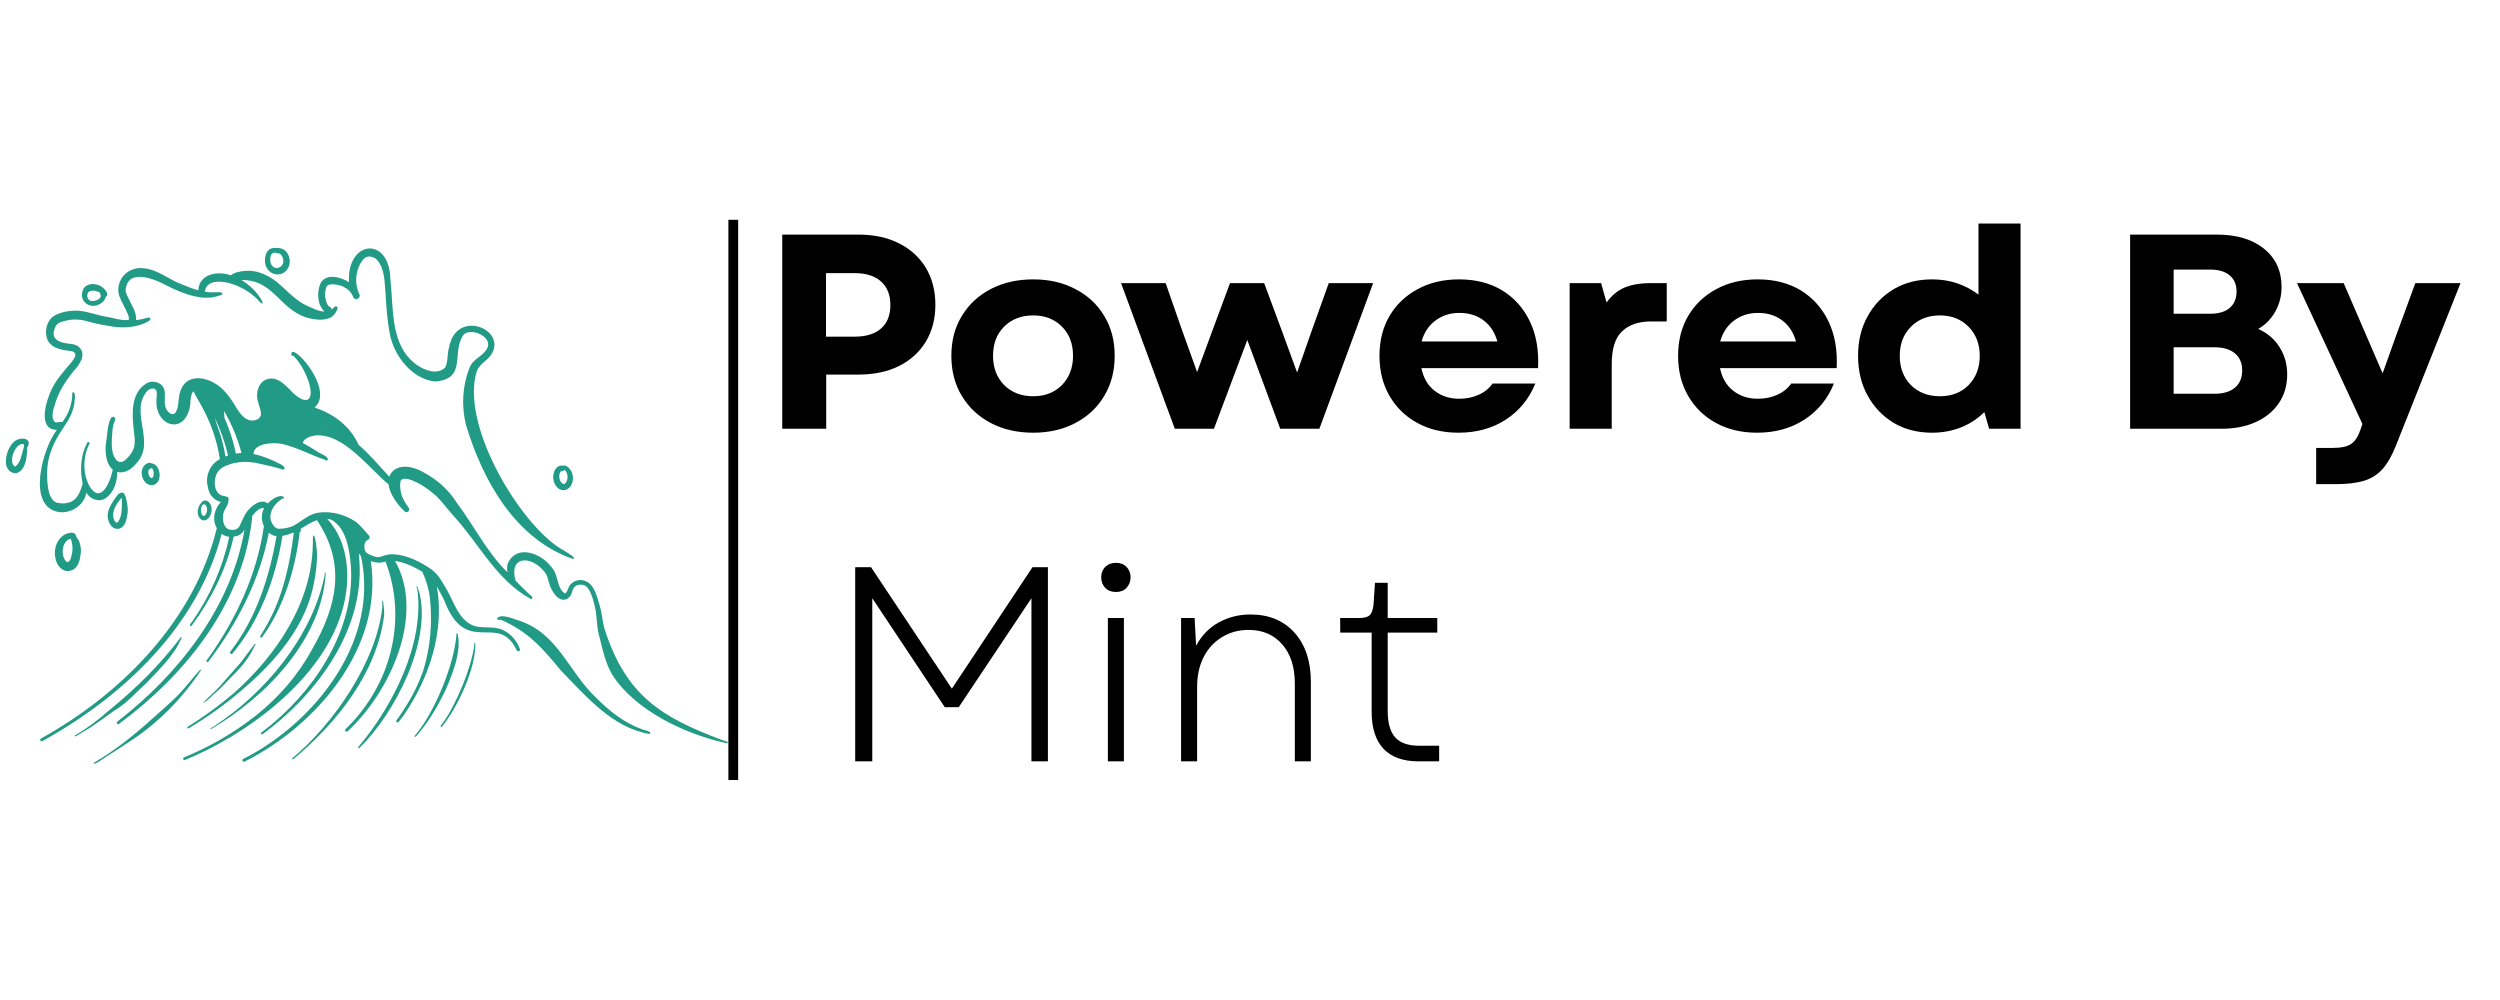 <svg xmlns="http://www.w3.org/2000/svg" xmlns:xlink="http://www.w3.org/1999/xlink" width="250" zoomAndPan="magnify" viewBox="0 0 187.5 75" height="100" preserveAspectRatio="xMidYMid meet" version="1.2"><defs><clipPath id="bfacfae5d6"><path d="M 54.629 16.484 L 55.363 16.484 L 55.363 58.5 L 54.629 58.5 Z M 54.629 16.484 "/></clipPath><clipPath id="3d53f2bccd"><path d="M 0 18 L 54.668 18 L 54.668 57.551 L 0 57.551 Z M 0 18 "/></clipPath></defs><g id="6256fcbc76"><g style="fill:#000000;fill-opacity:1;"><g transform="translate(56.919, 32.156)"><path style="stroke:none" d="M 1.75 0 L 1.75 -14.562 L 7.438 -14.562 C 8.625 -14.562 9.645 -14.344 10.5 -13.906 C 11.363 -13.477 12.035 -12.867 12.516 -12.078 C 12.992 -11.285 13.234 -10.359 13.234 -9.297 C 13.234 -8.242 12.992 -7.32 12.516 -6.531 C 12.035 -5.738 11.363 -5.129 10.5 -4.703 C 9.645 -4.273 8.625 -4.062 7.438 -4.062 L 5.047 -4.062 L 5.047 0 Z M 5.031 -6.906 L 7.172 -6.906 C 8.035 -6.906 8.695 -7.109 9.156 -7.516 C 9.625 -7.922 9.859 -8.508 9.859 -9.281 C 9.859 -10.039 9.625 -10.629 9.156 -11.047 C 8.695 -11.461 8.035 -11.672 7.172 -11.672 L 5.031 -11.672 Z M 5.031 -6.906 "/></g></g><g style="fill:#000000;fill-opacity:1;"><g transform="translate(70.54, 32.156)"><path style="stroke:none" d="M 6.953 0.297 C 5.742 0.297 4.676 0.051 3.75 -0.438 C 2.832 -0.926 2.113 -1.602 1.594 -2.469 C 1.07 -3.332 0.812 -4.332 0.812 -5.469 C 0.812 -6.602 1.07 -7.598 1.594 -8.453 C 2.113 -9.316 2.832 -9.988 3.75 -10.469 C 4.676 -10.957 5.742 -11.203 6.953 -11.203 C 8.148 -11.203 9.207 -10.957 10.125 -10.469 C 11.051 -9.988 11.77 -9.316 12.281 -8.453 C 12.801 -7.598 13.062 -6.602 13.062 -5.469 C 13.062 -4.332 12.801 -3.332 12.281 -2.469 C 11.77 -1.602 11.051 -0.926 10.125 -0.438 C 9.207 0.051 8.148 0.297 6.953 0.297 Z M 3.938 -5.469 C 3.938 -4.582 4.211 -3.852 4.766 -3.281 C 5.328 -2.719 6.055 -2.438 6.953 -2.438 C 7.836 -2.438 8.555 -2.719 9.109 -3.281 C 9.66 -3.852 9.938 -4.582 9.938 -5.469 C 9.938 -6.375 9.66 -7.102 9.109 -7.656 C 8.555 -8.219 7.836 -8.5 6.953 -8.5 C 6.055 -8.5 5.328 -8.219 4.766 -7.656 C 4.211 -7.102 3.938 -6.375 3.938 -5.469 Z M 3.938 -5.469 "/></g></g><g style="fill:#000000;fill-opacity:1;"><g transform="translate(83.891, 32.156)"><path style="stroke:none" d="M 4.219 0 L 0.188 -10.922 L 3.531 -10.922 L 4.797 -7.297 L 5.891 -4.25 L 7.016 -7.297 L 8.359 -10.922 L 10.922 -10.922 L 12.266 -7.297 L 13.391 -4.219 L 14.469 -7.297 L 15.766 -10.922 L 19.094 -10.922 L 15.062 0 L 12.125 0 L 9.656 -6.656 L 7.156 0 Z M 4.219 0 "/></g></g><g style="fill:#000000;fill-opacity:1;"><g transform="translate(102.649, 32.156)"><path style="stroke:none" d="M 6.734 0.297 C 5.566 0.297 4.535 0.051 3.641 -0.438 C 2.754 -0.926 2.062 -1.602 1.562 -2.469 C 1.062 -3.332 0.812 -4.332 0.812 -5.469 C 0.812 -6.602 1.062 -7.598 1.562 -8.453 C 2.07 -9.316 2.773 -9.988 3.672 -10.469 C 4.566 -10.957 5.602 -11.203 6.781 -11.203 C 8.031 -11.203 9.109 -10.926 10.016 -10.375 C 10.922 -9.82 11.613 -9.047 12.094 -8.047 C 12.57 -7.047 12.773 -5.879 12.703 -4.547 L 3.953 -4.547 C 4.109 -3.805 4.441 -3.238 4.953 -2.844 C 5.461 -2.445 6.078 -2.25 6.797 -2.25 C 7.328 -2.25 7.812 -2.348 8.25 -2.547 C 8.688 -2.742 9.035 -3.023 9.297 -3.391 L 12.5 -3.391 C 12.031 -2.234 11.285 -1.328 10.266 -0.672 C 9.254 -0.023 8.078 0.297 6.734 0.297 Z M 3.969 -6.547 L 9.656 -6.547 C 9.469 -7.211 9.129 -7.734 8.641 -8.109 C 8.148 -8.492 7.535 -8.688 6.797 -8.688 C 6.109 -8.688 5.508 -8.492 5 -8.109 C 4.5 -7.734 4.156 -7.211 3.969 -6.547 Z M 3.969 -6.547 "/></g></g><g style="fill:#000000;fill-opacity:1;"><g transform="translate(116.146, 32.156)"><path style="stroke:none" d="M 1.578 0 L 1.578 -10.922 L 3.938 -10.922 L 4.344 -9.469 C 4.707 -9.977 5.148 -10.348 5.672 -10.578 C 6.203 -10.805 6.867 -10.922 7.672 -10.922 L 8.859 -10.922 L 8.859 -8.047 L 7.656 -8.047 C 6.75 -8.047 6.035 -7.801 5.516 -7.312 C 4.992 -6.832 4.734 -6.004 4.734 -4.828 L 4.734 0 Z M 1.578 0 "/></g></g><g style="fill:#000000;fill-opacity:1;"><g transform="translate(125.046, 32.156)"><path style="stroke:none" d="M 6.734 0.297 C 5.566 0.297 4.535 0.051 3.641 -0.438 C 2.754 -0.926 2.062 -1.602 1.562 -2.469 C 1.062 -3.332 0.812 -4.332 0.812 -5.469 C 0.812 -6.602 1.062 -7.598 1.562 -8.453 C 2.07 -9.316 2.773 -9.988 3.672 -10.469 C 4.566 -10.957 5.602 -11.203 6.781 -11.203 C 8.031 -11.203 9.109 -10.926 10.016 -10.375 C 10.922 -9.82 11.613 -9.047 12.094 -8.047 C 12.57 -7.047 12.773 -5.879 12.703 -4.547 L 3.953 -4.547 C 4.109 -3.805 4.441 -3.238 4.953 -2.844 C 5.461 -2.445 6.078 -2.25 6.797 -2.25 C 7.328 -2.25 7.812 -2.348 8.25 -2.547 C 8.688 -2.742 9.035 -3.023 9.297 -3.391 L 12.5 -3.391 C 12.031 -2.234 11.285 -1.328 10.266 -0.672 C 9.254 -0.023 8.078 0.297 6.734 0.297 Z M 3.969 -6.547 L 9.656 -6.547 C 9.469 -7.211 9.129 -7.734 8.641 -8.109 C 8.148 -8.492 7.535 -8.688 6.797 -8.688 C 6.109 -8.688 5.508 -8.492 5 -8.109 C 4.5 -7.734 4.156 -7.211 3.969 -6.547 Z M 3.969 -6.547 "/></g></g><g style="fill:#000000;fill-opacity:1;"><g transform="translate(138.543, 32.156)"><path style="stroke:none" d="M 6.359 0.297 C 5.273 0.297 4.316 0.051 3.484 -0.438 C 2.66 -0.938 2.008 -1.617 1.531 -2.484 C 1.051 -3.348 0.812 -4.344 0.812 -5.469 C 0.812 -6.594 1.051 -7.582 1.531 -8.438 C 2.008 -9.301 2.66 -9.977 3.484 -10.469 C 4.316 -10.957 5.273 -11.203 6.359 -11.203 C 7.047 -11.203 7.676 -11.102 8.25 -10.906 C 8.832 -10.707 9.363 -10.426 9.844 -10.062 L 9.844 -15.391 L 13 -15.391 L 13 0 L 10.641 0 L 10.281 -1.25 C 9.789 -0.758 9.211 -0.379 8.547 -0.109 C 7.879 0.16 7.148 0.297 6.359 0.297 Z M 3.938 -5.469 C 3.938 -4.582 4.211 -3.852 4.766 -3.281 C 5.328 -2.719 6.055 -2.438 6.953 -2.438 C 7.836 -2.438 8.555 -2.719 9.109 -3.281 C 9.66 -3.852 9.938 -4.582 9.938 -5.469 C 9.938 -6.352 9.66 -7.078 9.109 -7.641 C 8.555 -8.211 7.836 -8.5 6.953 -8.5 C 6.055 -8.5 5.328 -8.211 4.766 -7.641 C 4.211 -7.078 3.938 -6.352 3.938 -5.469 Z M 3.938 -5.469 "/></g></g><g style="fill:#000000;fill-opacity:1;"><g transform="translate(153.121, 32.156)"><path style="stroke:none" d=""/></g></g><g style="fill:#000000;fill-opacity:1;"><g transform="translate(158.008, 32.156)"><path style="stroke:none" d="M 1.75 0 L 1.75 -14.562 L 8.25 -14.562 C 9.738 -14.562 10.922 -14.207 11.797 -13.5 C 12.672 -12.789 13.109 -11.836 13.109 -10.641 C 13.109 -9.961 12.953 -9.348 12.641 -8.797 C 12.336 -8.242 11.91 -7.805 11.359 -7.484 C 12.047 -7.18 12.578 -6.727 12.953 -6.125 C 13.336 -5.531 13.531 -4.848 13.531 -4.078 C 13.531 -3.254 13.32 -2.535 12.906 -1.922 C 12.5 -1.316 11.922 -0.844 11.172 -0.5 C 10.43 -0.164 9.57 0 8.594 0 Z M 5.016 -2.625 L 8.094 -2.625 C 8.738 -2.625 9.242 -2.773 9.609 -3.078 C 9.973 -3.379 10.156 -3.812 10.156 -4.375 C 10.156 -4.926 9.973 -5.352 9.609 -5.656 C 9.242 -5.957 8.738 -6.109 8.094 -6.109 L 5.016 -6.109 Z M 5.016 -8.625 L 7.75 -8.625 C 8.395 -8.625 8.883 -8.77 9.219 -9.062 C 9.562 -9.352 9.734 -9.766 9.734 -10.297 C 9.734 -10.816 9.562 -11.219 9.219 -11.5 C 8.883 -11.789 8.395 -11.938 7.75 -11.938 L 5.016 -11.938 Z M 5.016 -8.625 "/></g></g><g style="fill:#000000;fill-opacity:1;"><g transform="translate(172.087, 32.156)"><path style="stroke:none" d="M 1.625 4.156 L 1.625 1.438 L 2.875 1.438 C 3.52 1.438 3.984 1.332 4.266 1.125 C 4.555 0.926 4.789 0.555 4.969 0.016 L 5.094 -0.359 L 0.188 -10.922 L 3.688 -10.922 L 6.609 -4.156 L 7.609 -6.953 L 9.062 -10.922 L 12.453 -10.922 L 7.594 1.297 C 7.301 2.035 6.969 2.613 6.594 3.031 C 6.219 3.445 5.754 3.738 5.203 3.906 C 4.648 4.07 3.945 4.156 3.094 4.156 Z M 1.625 4.156 "/></g></g><g clip-rule="nonzero" clip-path="url(#bfacfae5d6)"><path style="fill:none;stroke-width:2872.675;stroke-linecap:butt;stroke-linejoin:miter;stroke:#000000;stroke-opacity:1;stroke-miterlimit:4;" d="M 0.001 0.002 L 0.001 498.226 L 8.709 498.226 L 8.709 0.002 L 0.001 0.002 " transform="matrix(0.084,0,0,0.084,54.629,16.484)"/></g><g clip-rule="nonzero" clip-path="url(#3d53f2bccd)"><path style=" stroke:none;fill-rule:nonzero;fill:#219b85;fill-opacity:1;" d="M 3.664 29.711 C 3.352 30.52 2.949 32.234 4.266 32.238 C 3.215 33.578 1.934 38.027 4.441 38.41 C 5.367 38.516 6.32 37.879 6.477 36.949 C 6.766 37.465 7.461 37.707 7.957 37.34 C 8.57 36.895 8.781 36.113 8.801 35.391 C 9.398 35.562 9.973 35.113 10.309 34.652 C 11.668 33.082 9.672 30.852 11.059 29.309 C 11.238 29.133 11.574 29.035 11.727 29.293 C 11.812 29.57 11.711 29.871 11.73 30.156 C 11.711 30.883 12.141 31.707 12.91 31.824 C 13.863 31.941 14.293 30.832 14.285 30.047 C 14.312 29.82 14.34 29.512 14.508 29.344 C 14.703 29.742 14.938 30.121 15.152 30.512 C 15.82 31.73 16.281 33.062 16.492 34.434 C 15.758 34.809 15.379 35.691 15.578 36.477 C 15.672 37.066 15.961 37.477 16.562 37.656 C 16.074 38.168 15.883 38.984 16.262 39.613 C 14.57 46.535 9.156 52.012 3.07 55.391 C 2.977 55.434 3 55.57 3.094 55.594 C 3.133 55.609 3.195 55.57 3.219 55.559 C 9.281 52.203 14.859 46.926 16.625 40.031 C 16.789 40.16 16.984 40.246 17.195 40.258 C 16.719 42.516 15.77 44.664 14.457 46.559 C 14.418 46.648 14.152 46.871 14.273 46.945 C 14.309 46.969 14.355 46.957 14.375 46.926 C 15.848 44.934 16.988 42.672 17.527 40.246 C 17.93 40.203 18.16 40.012 18.34 39.738 C 17.309 45.594 13.402 50.555 8.801 54.121 C 8.723 54.168 8.75 54.293 8.836 54.312 C 8.887 54.324 8.93 54.293 8.965 54.262 C 13.727 50.738 17.809 45.734 18.785 39.758 C 18.844 39.402 18.891 39.043 18.922 38.684 C 19.168 38.363 19.543 38.012 19.805 38.125 C 19.578 38.531 19.594 39.043 19.793 39.465 C 19.281 43.059 17.719 46.418 15.625 49.355 C 15.578 49.441 15.383 49.59 15.539 49.656 C 15.582 49.668 15.621 49.641 15.641 49.605 C 17.801 46.762 19.492 43.48 20.164 39.953 C 20.324 40.086 20.52 40.199 20.738 40.207 C 20.207 43.277 19.219 46.367 17.293 48.848 C 17.172 48.969 17.352 49.129 17.453 48.996 C 17.449 49 17.445 49.008 17.438 49.016 C 17.438 49.016 17.438 49.012 17.441 49.012 C 19.504 46.516 20.676 43.355 21.184 40.188 C 21.473 40.141 21.762 40.043 22.035 39.934 C 21.75 42.301 21.223 44.672 20.074 46.773 C 19.898 47.098 19.695 47.406 19.508 47.723 C 19.488 47.812 19.629 47.859 19.668 47.777 C 21.277 45.582 22.191 42.547 22.484 39.852 C 22.508 39.879 22.527 39.906 22.551 39.934 C 22.551 39.84 22.555 39.75 22.559 39.656 C 22.953 39.418 23.34 39.152 23.773 39.012 C 25.984 42.309 25.273 45.461 23.402 48.707 C 22.359 50.637 20.891 52.316 19.18 53.676 C 17.539 54.969 15.73 56.012 13.805 56.805 C 13.672 56.852 13.746 57.047 13.875 56.996 C 19.008 54.887 25.258 50.148 25.977 44.293 C 26.207 42.41 25.875 40.352 24.551 38.93 C 24.891 38.898 25.129 39.168 25.359 39.383 C 25.777 39.848 25.996 40.477 26.125 41.066 C 27.117 45.812 24.531 50.535 21.117 53.676 C 20.629 54.121 20.125 54.551 19.598 54.941 C 19.52 55 19.609 55.121 19.688 55.07 C 23.848 52.016 27.527 47.008 26.914 41.621 C 26.941 41.594 26.953 41.562 26.953 41.523 C 27.082 41.688 27.109 41.891 27.148 42.09 C 28.168 47.754 24.359 53.102 19.789 56.039 C 19.297 56.355 18.785 56.645 18.266 56.906 C 18.207 56.926 18.168 56.988 18.184 57.051 C 18.199 57.113 18.273 57.152 18.336 57.125 C 23.793 54.383 28.773 48.527 27.812 42.09 C 28.211 42.219 28.531 42.242 28.914 42.117 C 30.609 46.543 29.273 51.445 25.91 54.695 C 25.828 54.793 25.965 54.934 26.062 54.852 L 26.062 54.855 C 29.223 51.945 31.926 46.152 29.629 42.07 C 30.359 42.18 31.039 42.504 31.672 42.879 C 31.969 43.516 32.168 44.184 32.246 44.875 C 32.441 46.715 32.281 48.598 31.727 50.348 C 31.41 51.219 31.02 52.062 30.523 52.844 C 30.332 53.164 30.121 53.477 29.91 53.789 C 29.859 53.898 29.629 54.039 29.754 54.16 C 29.801 54.195 29.871 54.188 29.902 54.137 C 30.07 53.941 30.215 53.723 30.367 53.516 C 32.215 50.773 33.355 47.293 32.762 43.984 C 32.961 44.316 33.133 44.668 33.309 45.012 C 34.965 49.352 37.336 45.867 38.73 48.723 C 38.758 48.828 38.898 48.898 38.973 48.797 C 39.031 48.719 38.977 48.629 38.945 48.551 C 38.715 48 38.281 47.516 37.738 47.262 C 37.012 46.906 36.156 47.188 35.434 46.895 C 34.355 46.391 34.066 45.184 33.516 44.238 C 33.188 43.684 32.887 43.082 32.352 42.699 C 31.52 42.129 30.57 41.645 29.551 41.57 C 29.363 41.559 29.176 41.578 28.992 41.617 C 28.723 41.672 28.469 41.844 28.191 41.766 C 27.914 41.691 27.684 41.605 27.469 41.441 C 27.266 41.211 27.262 40.645 27.57 40.496 C 27.707 40.465 27.773 40.289 27.688 40.176 C 27.336 39.812 27.043 39.398 26.641 39.105 C 25.828 38.562 24.758 38.297 23.785 38.465 C 23.094 38.609 22.586 39.125 21.98 39.445 C 21.684 39.582 21.359 39.633 21.043 39.652 C 20.793 39.695 20.586 39.559 20.465 39.344 C 19.961 38.609 20.566 37.75 21.215 37.371 C 21.289 37.426 21.359 37.336 21.293 37.285 C 20.984 37.043 20.406 37.422 20.082 37.758 C 19.594 37.395 19.023 37.828 18.676 38.188 C 18.344 38.543 18.203 38.973 17.992 39.395 C 17.895 39.641 17.668 39.758 17.41 39.746 C 17.363 39.758 17.332 39.73 17.301 39.699 C 17.297 39.711 17.293 39.727 17.293 39.742 C 16.766 39.676 16.641 38.949 16.758 38.5 C 16.824 38.168 17.117 37.93 17.129 37.582 C 17.199 37.324 17.07 37.23 16.938 37.254 C 16.887 37.203 16.812 37.188 16.746 37.191 C 15.988 37.051 15.973 35.887 16.348 35.371 C 16.555 35.066 16.914 34.934 17.25 34.82 C 17.43 34.773 17.625 34.676 17.805 34.707 C 17.805 34.699 17.805 34.691 17.805 34.684 C 18.375 34.594 18.961 34.652 19.527 34.789 C 20.074 34.922 20.641 35.023 21.176 35.207 C 21.238 35.25 21.332 35.211 21.34 35.129 C 21.344 34.965 21.148 34.883 21.031 34.809 C 20.363 34.465 19.695 34.188 19.023 34.055 C 18.988 33.219 20.59 33.16 21.16 33.297 C 22.273 33.551 23.293 34.125 24.371 34.48 C 24.375 34.48 24.383 34.484 24.387 34.488 C 24.441 34.594 24.621 34.527 24.586 34.41 C 24.477 34.156 24.129 34.086 23.914 33.941 C 23.523 33.695 23.117 33.438 22.699 33.215 C 22.84 32.844 23.27 32.719 23.641 32.66 C 25.73 32.449 27.691 35.137 29.145 36.332 C 29.188 36.969 29.82 37.91 30.398 38.395 C 30.543 38.453 30.707 38.344 30.691 38.184 C 30.68 38.102 30.621 38.035 30.574 37.969 C 30.383 37.707 30.219 37.418 30.113 37.109 C 30.02 36.762 29.961 36.383 30.059 36.031 C 30.184 35.863 30.441 35.898 30.621 35.934 C 31.422 36.16 32.086 36.66 32.699 37.18 C 33.191 37.652 33.629 38.285 34.086 38.766 C 35.941 40.816 37.258 43.512 39.746 44.883 C 39.828 45.016 39.988 44.852 39.902 44.746 C 39.461 44.379 39.074 43.949 38.66 43.543 C 38.16 41.676 39.805 41.66 40.777 42.816 C 41.09 43.125 41.105 43.57 41.258 43.957 C 41.344 44.18 41.465 44.391 41.609 44.582 C 42.117 45.242 42.777 45.051 42.949 44.258 C 43.098 43.777 43.77 43.711 44.074 44.086 C 44.441 44.594 44.547 45.227 44.684 45.828 C 44.781 46.5 44.77 47.188 44.977 47.84 C 45.211 48.797 45.422 49.766 45.93 50.621 C 47.648 53.316 51.504 55.113 54.543 55.75 C 54.586 55.73 54.594 55.672 54.562 55.637 C 54.477 55.586 54.363 55.586 54.273 55.543 C 49.586 53.809 46.957 52.164 45.355 47.211 C 45.172 46.586 45.148 45.93 44.945 45.309 C 44.754 44.719 44.617 43.988 44.047 43.641 C 43.652 43.406 43.117 43.473 42.805 43.816 C 42.602 44.012 42.605 44.348 42.379 44.516 C 41.891 44.227 41.844 43.5 41.656 43.012 C 41.566 42.766 41.391 42.562 41.223 42.367 C 40.504 41.516 38.879 40.883 38.18 42.074 C 38.012 42.328 38.004 42.629 38.059 42.922 C 36.496 41.395 35.547 39.414 34.246 37.688 C 33.648 36.727 32.785 35.977 31.797 35.441 C 30.5 34.695 29.457 34.973 29.199 35.758 C 28.449 34.941 27.73 34.082 26.891 33.355 C 26.273 31.965 25.012 31.027 23.59 30.566 C 25.184 29.215 21.723 25.434 21.855 26.617 C 21.859 26.699 21.949 26.715 21.996 26.672 C 22.531 27.211 22.891 27.902 23.145 28.617 C 23.582 29.977 23.07 30.496 21.949 29.441 C 21.422 28.914 20.797 28.137 19.957 28.469 C 19.371 28.711 19.184 29.453 19.324 30.023 C 19.387 30.301 19.492 30.57 19.551 30.852 C 19.711 31.414 19.074 31.664 18.625 31.488 C 18.289 31.363 18.051 31.066 17.855 30.781 C 17.566 30.324 17.301 29.848 16.934 29.445 C 15.949 28.246 13.781 27.688 13.438 29.699 C 13.363 30.074 13.406 30.473 13.227 30.82 C 13.02 31.344 12.504 30.895 12.414 30.535 C 12.246 30.047 12.512 29.488 12.234 29.027 C 11.973 28.613 11.363 28.504 10.961 28.77 C 9.777 29.5 9.906 31.113 10.035 32.301 C 10.172 33.227 10.184 33.758 9.457 34.445 C 8.898 34.984 8.52 34.363 8.426 33.812 C 8.355 33.426 8.383 32.992 8.41 32.613 C 8.438 32.285 8.438 31.938 8.586 31.629 C 8.625 31.535 8.68 31.418 8.609 31.328 C 8.539 31.23 8.383 31.246 8.328 31.348 C 8.051 31.863 8.07 32.457 7.98 33.023 C 7.848 33.707 7.898 34.773 8.457 35.219 C 8.34 35.895 7.699 37.719 6.863 36.68 C 6.586 36.316 6.441 35.883 6.371 35.441 C 6.266 34.715 6.363 33.945 6.703 33.301 C 6.777 33.184 6.594 33.09 6.539 33.207 C 6.039 34.133 5.98 35.27 6.203 36.281 C 6.043 36.77 5.887 37.324 5.41 37.59 C 5.074 37.773 4.664 37.793 4.293 37.711 C 3.824 37.559 3.668 36.996 3.598 36.559 C 3.352 34.676 3.785 33.484 4.832 31.961 C 5.176 31.445 5.48 30.906 5.57 30.289 C 5.578 30.09 5.707 29.535 5.52 29.418 C 5.473 29.398 5.434 29.445 5.418 29.484 C 5.43 30.277 5.152 31.035 4.672 31.664 C 4.488 31.602 4.305 31.734 4.117 31.652 C 3.723 31.297 4.086 30.461 4.215 30.031 C 4.492 29.223 4.98 28.512 5.504 27.848 C 5.961 27.367 6.531 26.566 5.906 26.012 C 5.688 25.828 5.395 25.793 5.121 25.773 C 4.246 25.66 3.723 25.324 4.207 24.41 C 4.402 24.148 4.758 24.098 5.055 24.027 C 5.629 23.898 6.207 23.98 6.758 24.156 C 7.328 24.301 7.906 24.414 8.488 24.5 C 9.293 24.617 10.148 24.551 10.898 24.219 C 11.02 24.141 11.367 24.027 11.266 23.863 C 11.23 23.809 11.152 23.812 11.098 23.82 C 10.805 23.898 10.508 23.984 10.203 24.004 C 10.258 23.402 9.852 22.871 9.621 22.34 C 9.527 22.145 9.406 21.941 9.426 21.715 C 9.605 20.086 11.633 20.938 12.531 21.43 C 13.195 21.766 13.883 22.062 14.609 22.223 C 15.152 22.348 15.727 22.379 16.266 22.223 C 16.371 22.199 16.477 22.16 16.582 22.133 C 16.656 22.137 16.699 22.047 16.66 21.992 C 16.613 21.926 16.527 21.918 16.453 21.914 C 16.09 21.922 15.719 21.949 15.359 21.875 C 15.531 20.703 17.281 21.168 17.996 21.531 C 18.523 21.781 19.004 22.117 19.398 22.547 C 19.477 22.605 19.547 22.766 19.648 22.758 C 19.758 22.703 19.625 22.543 19.594 22.465 C 19.238 21.867 18.711 21.359 18.109 21.004 C 20.699 20.957 20.992 23.535 23.5 23.93 C 24.133 24.035 24.895 24.012 25.211 23.379 C 25.262 23.281 25.359 23.145 25.301 23.035 C 25.145 22.84 24.996 23.148 24.875 23.219 C 24.875 23.129 24.828 23.043 24.723 22.996 C 24.656 22.98 24.605 22.941 24.582 22.871 C 24.359 22.453 24.32 22.02 24.461 21.578 C 24.539 21.297 24.855 21.32 25.09 21.332 C 25.691 21.379 26.305 21.707 26.5 22.305 C 26.66 22.582 27.09 22.363 26.957 22.074 C 26.535 21.23 26.672 20.098 27.297 19.395 C 27.594 19.117 28.066 19.242 28.309 19.527 C 28.871 20.207 28.832 21.156 28.914 21.984 C 28.977 23.012 29.035 24.043 29.242 25.051 C 29.527 26.668 30.93 28.469 32.652 28.613 C 35.094 28.402 33.801 26.367 34.793 25.078 C 35.344 24.594 36.754 25.172 36.602 25.957 C 36.402 26.664 35.5 26.855 35.234 27.539 C 34.676 28.906 34.594 30.438 34.949 31.871 C 36.207 36.043 38.633 40.406 42.957 41.918 C 43.023 41.934 43.078 41.836 43.016 41.785 C 42.621 41.434 42.113 41.219 41.691 40.91 C 38.609 38.668 34.559 31.684 35.758 27.848 C 35.965 27.27 36.613 27.027 36.902 26.496 C 37.949 24.664 34.195 23.145 33.676 26.074 C 33.52 26.562 33.629 27.121 33.379 27.578 C 32.781 28.117 31.883 27.793 31.293 27.391 C 29.234 25.949 29.531 23.164 29.281 20.953 C 29.207 17.648 25.996 18.016 26.176 21.164 C 25.578 20.789 24.484 20.465 24.051 21.219 C 23.754 21.898 23.777 22.836 24.336 23.371 C 23.859 23.355 23.328 23.059 22.941 22.891 C 21.992 22.434 21.336 21.547 20.504 20.953 C 19.855 20.527 19.109 20.223 18.32 20.324 C 17.984 20.352 17.582 20.426 17.312 20.652 C 16.344 20.297 14.941 20.527 14.871 21.77 C 14.434 21.652 14.012 21.484 13.598 21.312 C 12.652 20.961 11.871 20.238 10.848 20.129 C 9.73 19.953 8.785 20.781 8.879 21.918 C 8.953 22.375 9.219 22.77 9.414 23.18 C 9.504 23.414 9.734 23.754 9.648 23.996 C 9.148 24.051 8.625 23.887 8.129 23.781 C 7.316 23.664 6.602 23.348 5.789 23.293 C 5.164 23.305 4.484 23.391 3.961 23.754 C 3.461 24.148 3.324 24.945 3.574 25.516 C 3.906 26.172 4.738 26.258 5.391 26.34 C 6.137 26.543 5.07 27.434 4.875 27.742 C 4.375 28.32 3.898 28.988 3.66 29.711 Z M 17.207 32.281 C 17.094 31.965 16.973 31.645 16.832 31.336 C 16.812 31.164 16.816 30.996 16.805 30.824 C 17.375 31.812 17.824 32.871 18.109 33.977 C 17.969 33.984 17.828 33.996 17.688 34.02 C 17.574 33.43 17.406 32.852 17.207 32.281 Z M 20.887 31 C 20.926 31.027 20.945 31.074 20.977 31.117 C 20.949 31.082 20.922 31.047 20.895 31.008 C 20.891 31.008 20.887 31 20.887 31 Z M 24.203 31.945 C 24.172 31.941 24.141 31.941 24.109 31.938 C 24.125 31.93 24.137 31.922 24.152 31.914 C 24.168 31.922 24.188 31.934 24.203 31.945 Z M 16.105 31.336 C 16.551 32.246 16.875 33.195 17.105 34.164 C 17.043 34.188 16.977 34.211 16.91 34.238 C 16.855 33.902 16.789 33.574 16.711 33.258 C 16.566 32.602 16.293 31.984 16.105 31.34 Z M 37.395 46.488 C 37.309 46.512 37.262 46.402 37.316 46.344 C 37.645 46.012 38.508 46.426 38.91 46.539 C 41.852 47.492 42.629 50.363 44.68 52.301 C 45.676 53.309 46.809 54.215 48.156 54.695 C 48.266 54.762 48.941 54.832 48.727 55.051 C 45.941 54.594 43.961 52.227 42.078 50.301 C 40.816 48.781 39.848 47.598 38.023 46.695 C 37.832 46.617 37.617 46.441 37.395 46.488 Z M 4.738 40.164 C 4.184 40.566 4.004 41.305 4.176 41.945 C 4.277 42.426 4.688 42.93 5.227 42.812 C 5.773 42.73 5.969 42.156 6.031 41.68 C 6.129 41.188 6.043 40.637 5.711 40.246 C 5.676 39.762 4.988 39.98 4.738 40.164 Z M 5.312 40.406 C 5.418 40.73 5.477 41.082 5.418 41.414 C 5.344 41.656 5.348 42.121 5.035 42.164 C 4.512 41.809 4.609 40.527 5.309 40.406 Z M 1.199 35.5 C 1.949 35.312 2.035 34.215 2.035 33.578 C 2.523 32.809 1.434 32.727 1.027 33.156 C 0.414 33.703 0.023 35.426 1.199 35.5 Z M 1.781 33.301 C 1.797 33.414 1.812 33.539 1.758 33.641 C 1.605 34.121 1.562 34.695 1.133 35 C 0.578 34.703 1.121 33.176 1.781 33.301 Z M 11.051 34.75 C 10.363 35.047 10.57 36.234 11.266 36.383 C 12.203 36.508 12.18 34.863 11.363 34.746 C 11.266 34.684 11.145 34.707 11.047 34.75 Z M 11.18 35.219 C 11.23 35.148 11.328 35.152 11.391 35.098 C 11.543 35.254 11.617 35.793 11.363 35.863 C 11.152 35.766 11.051 35.414 11.18 35.219 Z M 8.805 37.137 C 8.492 37.559 8.152 38.027 8.078 38.555 C 8.027 39.059 8.352 39.797 8.957 39.645 C 9.445 39.48 9.516 38.855 9.578 38.414 C 9.602 38.082 9.539 37.75 9.465 37.426 C 9.445 37.344 9.438 37.242 9.371 37.176 C 9.32 36.828 8.969 36.918 8.805 37.137 Z M 9.105 37.348 C 9.117 37.355 9.125 37.367 9.137 37.371 C 9.133 37.977 9.199 38.66 8.84 39.176 C 8.602 39.281 8.504 38.855 8.484 38.695 C 8.461 38.199 8.797 37.711 9.105 37.348 Z M 7.953 21.832 C 7.617 21.293 6.68 21.07 6.27 21.633 C 5.801 22.551 6.738 23.309 7.582 22.746 C 7.746 22.641 7.891 22.465 7.926 22.27 C 8.105 22.188 8.039 21.961 7.953 21.832 Z M 6.801 22.562 C 6.531 22.48 6.469 22.113 6.629 21.906 C 6.875 21.711 7.25 21.82 7.508 21.949 C 7.484 22.031 7.527 22.102 7.566 22.164 C 7.555 22.488 7.07 22.617 6.801 22.562 Z M 21.516 18.941 C 21.316 18.625 20.926 18.578 20.582 18.594 C 19.961 18.59 19.793 19.32 19.902 19.82 C 19.996 20.285 20.461 20.652 20.941 20.574 C 21.707 20.457 21.953 19.52 21.516 18.941 Z M 20.648 20.086 C 20.305 19.992 20.23 19.594 20.285 19.289 C 20.293 19.066 20.469 18.926 20.688 18.949 C 20.719 19.004 20.801 19.02 20.852 18.984 C 21.156 19.027 21.273 19.41 21.246 19.68 C 21.199 19.945 20.914 20.16 20.648 20.086 Z M 42.824 35.305 C 42.699 35.098 42.465 34.84 42.195 34.93 C 41.863 34.859 41.605 35.164 41.539 35.461 C 41.348 36.012 41.711 36.855 42.379 36.758 C 42.973 36.602 43.121 35.781 42.824 35.305 Z M 42.426 36.211 C 42.383 36.262 42.32 36.324 42.246 36.301 C 41.93 36.137 41.863 35.648 42.047 35.367 C 42.09 35.309 42.168 35.34 42.23 35.316 C 42.277 35.301 42.32 35.277 42.355 35.242 C 42.598 35.492 42.645 35.93 42.426 36.211 Z M 30.617 51.312 C 30.621 51.32 30.621 51.328 30.625 51.332 C 30.621 51.328 30.621 51.32 30.617 51.312 Z M 30.617 51.426 Z M 24.578 37.543 C 24.578 37.543 24.574 37.543 24.574 37.543 C 24.574 37.543 24.578 37.543 24.578 37.543 Z M 17.52 52 C 20.715 49.168 23.395 45.227 23.461 40.824 C 23.48 40.629 23.449 40.418 23.48 40.223 C 23.484 40.203 23.488 40.168 23.516 40.156 C 23.652 40.148 23.75 41.152 23.766 41.312 C 23.805 42.09 23.711 42.875 23.562 43.641 C 22.98 46.934 20.676 49.582 18.211 51.699 C 16.941 52.793 15.59 53.766 14.148 54.625 C 14.074 54.672 14.004 54.555 14.074 54.512 C 15.285 53.762 16.438 52.918 17.52 52 Z M 31.305 44.223 C 31.309 44.172 31.156 43.922 31.277 43.961 C 31.352 44.117 31.395 44.281 31.457 44.449 C 32.367 48.164 29.586 53.551 26.949 56.102 C 26.895 56.148 26.82 56.059 26.879 56.016 C 29.453 52.98 31.84 48.293 31.305 44.223 Z M 28.676 45.543 C 28.68 45.395 28.676 45.242 28.648 45.094 C 28.75 44.836 28.84 46.012 28.812 46.129 C 28.281 50.457 25.254 54.234 21.984 56.949 L 21.988 56.945 C 21.945 56.98 21.887 56.926 21.91 56.879 C 25.031 54.293 28.238 49.617 28.676 45.543 Z M 34.234 47.609 C 34.234 47.574 34.223 47.5 34.273 47.496 C 34.316 47.492 34.332 47.562 34.336 47.594 C 34.594 48.914 33.98 50.43 33.465 51.641 C 33.469 51.637 33.469 51.633 33.473 51.629 C 32.863 52.922 32.137 54.18 31.184 55.25 L 31.188 55.242 C 31.148 55.297 31.066 55.234 31.105 55.184 C 32.582 53.484 34.062 49.852 34.234 47.609 Z M 34.328 52.246 C 34.852 51.098 35.289 49.914 35.535 48.672 C 35.57 48.602 35.539 48.102 35.645 48.211 C 35.727 50.066 34.32 53.059 33.145 54.504 C 33.094 54.559 33.008 54.477 33.055 54.422 C 33.582 53.766 33.969 53.004 34.328 52.242 Z M 7.055 57.199 C 7.055 57.199 7.059 57.199 7.055 57.199 C 8.715 56.234 10.211 55.008 11.625 53.723 C 12.211 53.18 12.832 52.672 13.391 52.098 C 13.961 51.512 14.445 50.832 15.008 50.234 C 15.039 50.207 15.094 50.246 15.066 50.281 C 13.648 52.422 11.785 54.297 9.621 55.684 C 9.094 56.031 8.562 56.379 8.027 56.715 C 7.961 56.75 6.883 57.531 7.051 57.199 C 7.051 57.199 7.055 57.199 7.055 57.199 Z M 8.176 53.281 C 10.168 51.664 12.035 49.832 13.574 47.777 C 13.625 47.746 13.641 47.832 13.609 47.855 C 13.051 49.18 11.953 50.195 10.98 51.227 C 10.285 51.855 9.66 52.574 8.879 53.102 C 8.336 53.426 7.848 53.84 7.32 54.191 C 6.801 54.57 6.227 54.891 5.676 55.223 C 5.633 55.262 5.578 55.191 5.617 55.16 C 6.531 54.625 7.383 53.992 8.172 53.281 Z M 19.078 48.324 C 19.105 48.297 19.164 48.293 19.176 48.336 C 19.184 48.367 19.148 48.379 19.125 48.367 C 18.746 49.266 18.117 50.031 17.418 50.707 C 16.992 51.141 16.594 51.602 16.121 51.992 C 15.828 52.227 15.57 52.586 15.219 52.727 C 15.637 52.262 16.16 51.852 16.578 51.375 C 17.059 50.793 17.582 50.246 18.07 49.672 C 18.398 49.215 18.75 48.777 19.078 48.324 Z M 24.375 42.949 C 24.379 42.906 24.387 42.934 24.398 42.961 C 24.41 42.949 24.422 42.938 24.434 42.926 C 24.168 47.945 19.938 52.281 15.801 54.695 C 15.688 54.633 15.977 54.535 16.07 54.453 C 19.887 51.977 23.332 47.812 24.316 43.305 C 24.34 43.191 24.355 43.066 24.375 42.949 Z M 14.848 38.199 C 14.719 38.758 15.215 39.371 15.684 38.812 C 15.938 38.461 15.969 37.828 15.562 37.582 C 15.41 37.496 15.203 37.539 15.113 37.695 C 14.98 37.832 14.883 38.008 14.848 38.199 Z M 15.492 38.449 C 15.297 38.965 15.031 38.562 15.07 38.215 C 15.16 37.457 15.688 37.93 15.492 38.449 Z M 15.492 38.449 "/></g><g style="fill:#000000;fill-opacity:1;"><g transform="translate(61.796, 57.102)"><path style="stroke:none" d="M 2.344 0 L 2.344 -14.562 L 3.531 -14.562 L 9.594 -5.453 L 15.641 -14.562 L 16.797 -14.562 L 16.797 0 L 15.562 0 L 15.562 -12.234 L 10.109 -4.062 L 9.062 -4.062 L 3.625 -12.234 L 3.625 0 Z M 2.344 0 "/></g></g><g style="fill:#000000;fill-opacity:1;"><g transform="translate(80.949, 57.102)"><path style="stroke:none" d="M 2.141 0 L 2.141 -10.75 L 3.344 -10.75 L 3.344 0 Z M 1.641 -13.812 C 1.641 -14.113 1.738 -14.367 1.938 -14.578 C 2.145 -14.785 2.414 -14.891 2.75 -14.891 C 3.082 -14.891 3.348 -14.785 3.547 -14.578 C 3.742 -14.367 3.844 -14.113 3.844 -13.812 C 3.844 -13.5 3.742 -13.234 3.547 -13.016 C 3.348 -12.805 3.082 -12.703 2.75 -12.703 C 2.414 -12.703 2.145 -12.805 1.938 -13.016 C 1.738 -13.234 1.641 -13.5 1.641 -13.812 Z M 1.641 -13.812 "/></g></g><g style="fill:#000000;fill-opacity:1;"><g transform="translate(86.44, 57.102)"><path style="stroke:none" d="M 2.141 0 L 2.141 -10.75 L 3.156 -10.75 L 3.266 -8.672 C 3.691 -9.453 4.258 -10.035 4.969 -10.422 C 5.688 -10.816 6.477 -11.016 7.344 -11.016 C 8.738 -11.016 9.844 -10.555 10.656 -9.641 C 11.469 -8.734 11.875 -7.504 11.875 -5.953 L 11.875 0 L 10.672 0 L 10.672 -5.844 C 10.672 -7.07 10.359 -8.047 9.734 -8.766 C 9.109 -9.492 8.266 -9.859 7.203 -9.859 C 6.453 -9.859 5.785 -9.676 5.203 -9.312 C 4.617 -8.957 4.16 -8.457 3.828 -7.812 C 3.504 -7.176 3.344 -6.43 3.344 -5.578 L 3.344 0 Z M 2.141 0 "/></g></g><g style="fill:#000000;fill-opacity:1;"><g transform="translate(99.874, 57.102)"><path style="stroke:none" d="M 6.516 0 C 5.367 0 4.492 -0.312 3.891 -0.938 C 3.297 -1.57 3 -2.5 3 -3.719 L 3 -9.656 L 0.641 -9.656 L 0.641 -10.75 L 2.016 -10.75 C 2.422 -10.75 2.695 -10.816 2.844 -10.953 C 3 -11.098 3.098 -11.363 3.141 -11.75 L 3.25 -13.391 L 4.203 -13.391 L 4.203 -10.75 L 7.922 -10.75 L 7.922 -9.656 L 4.203 -9.656 L 4.203 -3.766 C 4.203 -2.879 4.391 -2.223 4.766 -1.797 C 5.148 -1.379 5.742 -1.172 6.547 -1.172 L 8.062 -1.172 L 8.062 0 Z M 6.516 0 "/></g></g></g></svg>